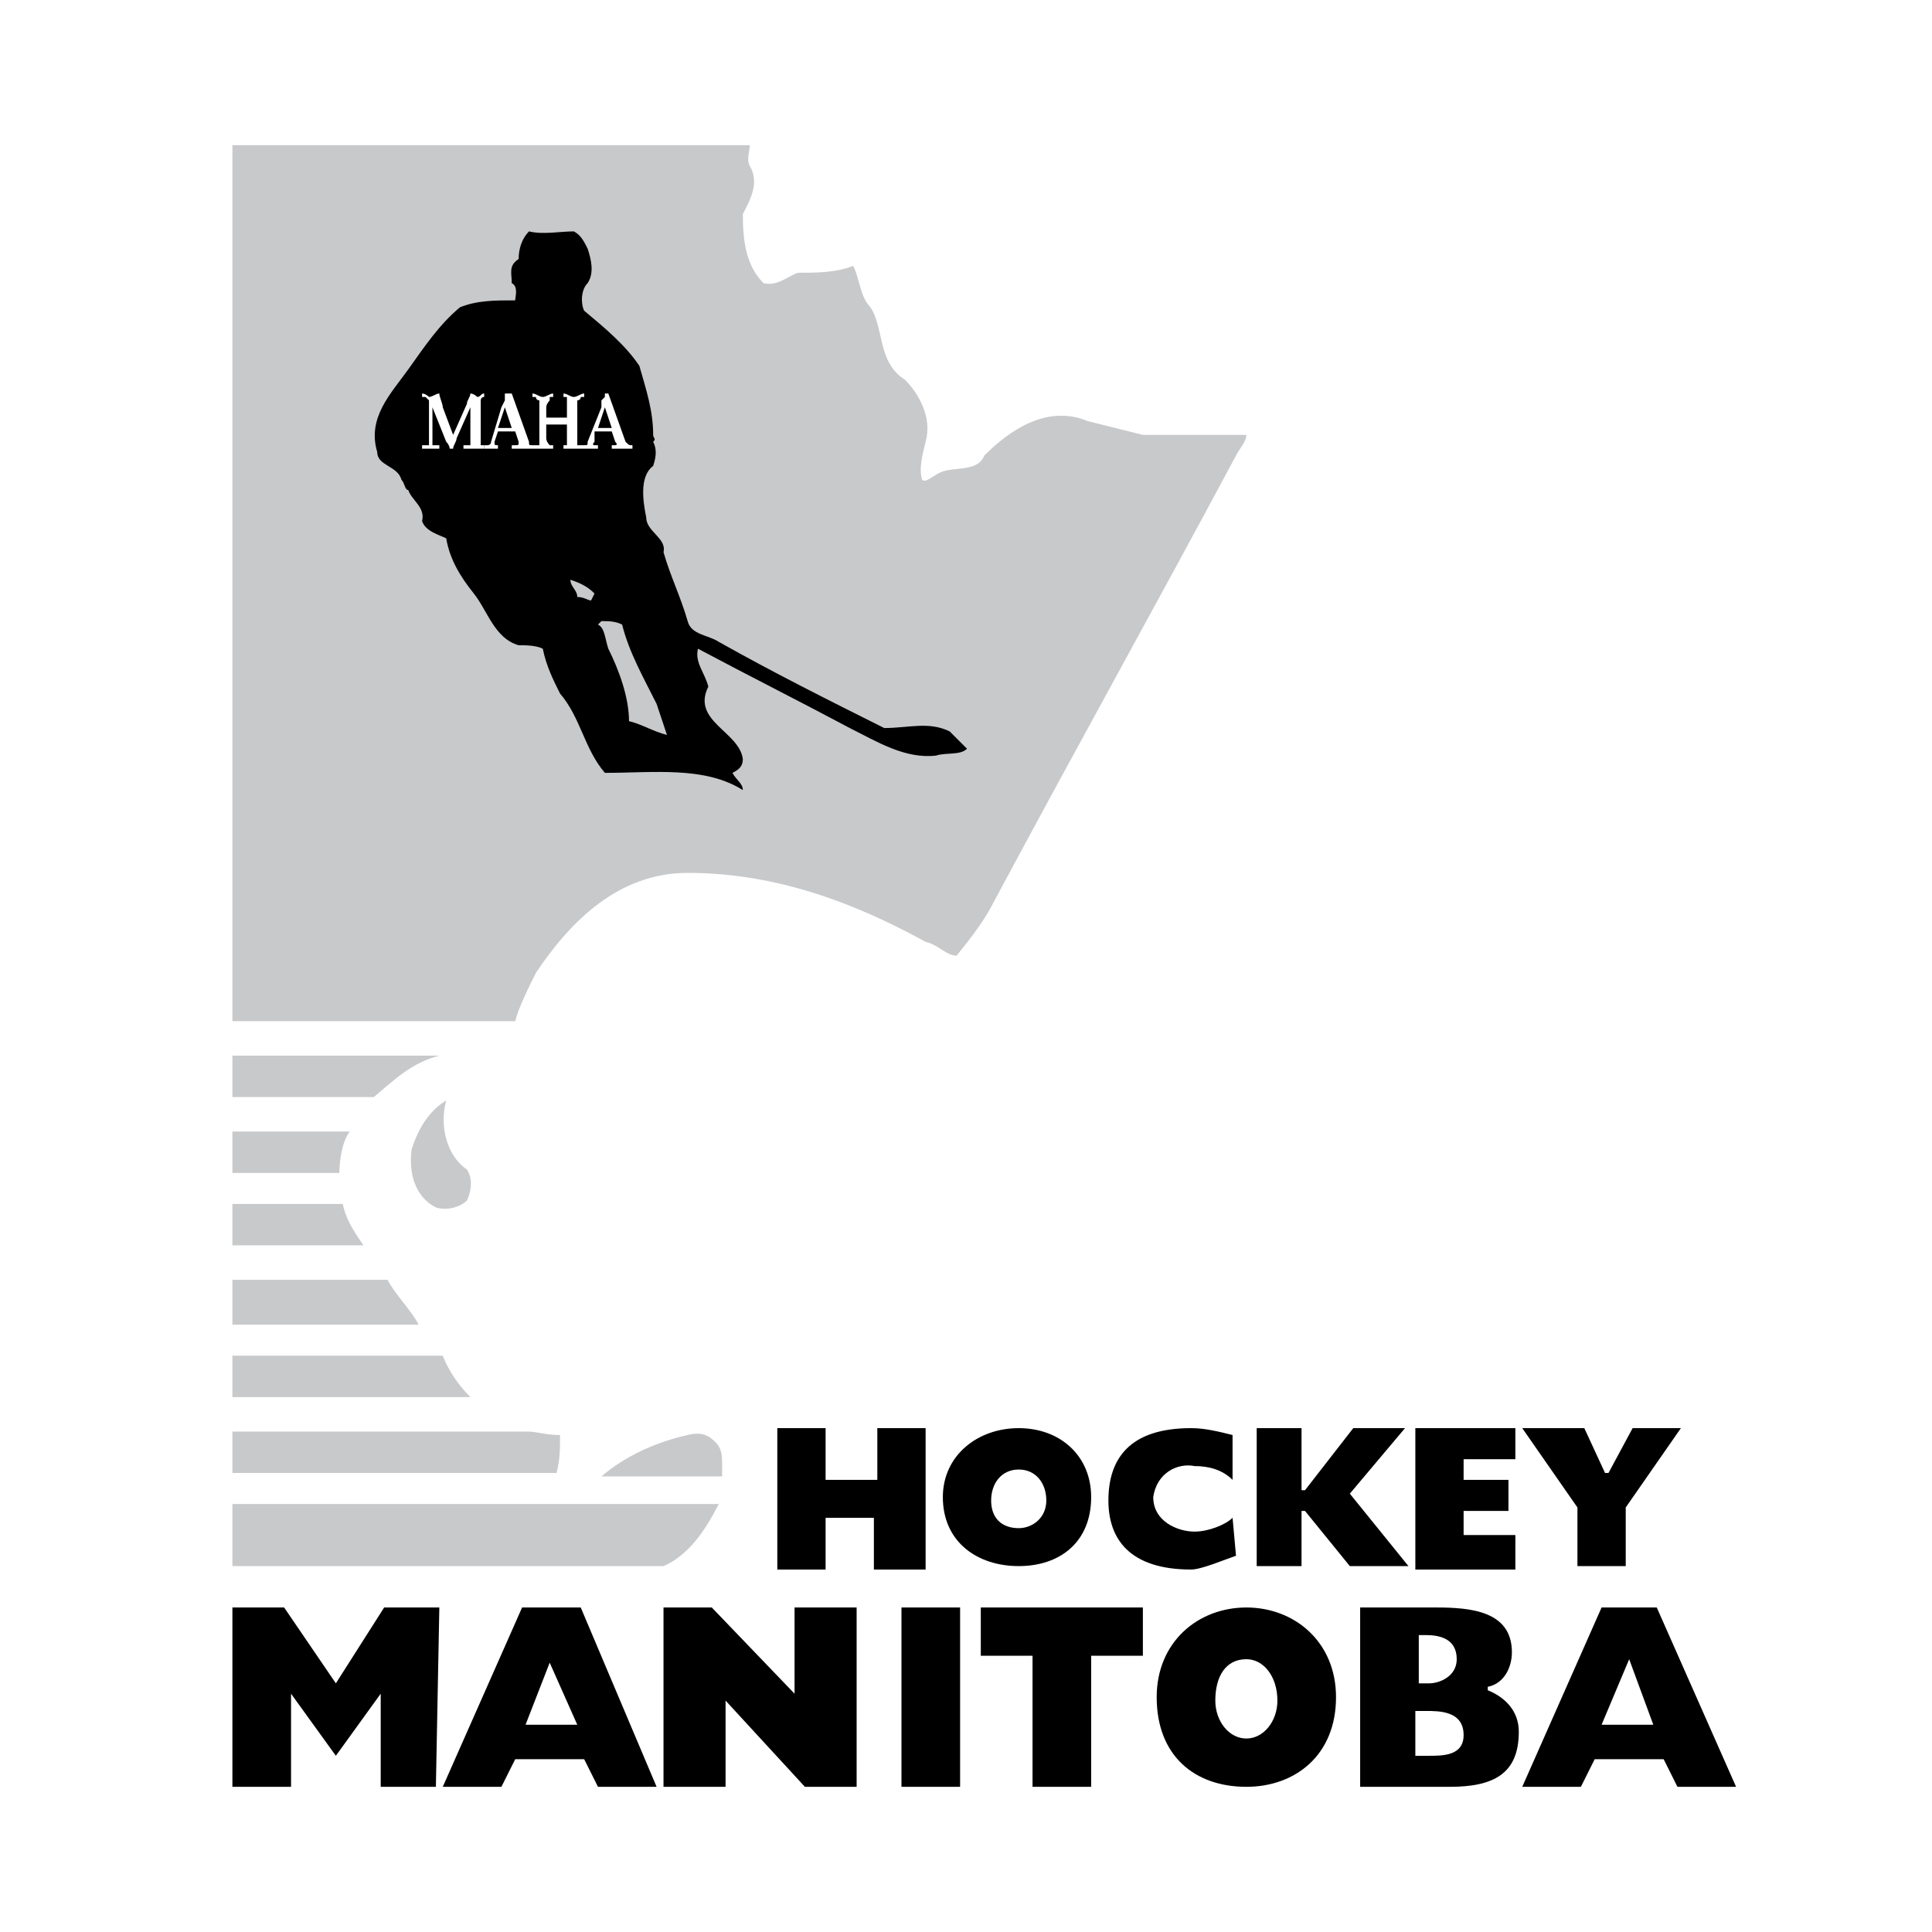 <svg xmlns="http://www.w3.org/2000/svg" width="2500" height="2500" viewBox="0 0 192.756 192.756"><g fill-rule="evenodd" clip-rule="evenodd"><path fill="#fff" d="M0 0h192.756v192.756H0V0z"/><path d="M95.445 95.346c1.377-1.72 2.752-3.441 3.786-5.505 7.914-14.795 16.172-29.592 24.086-44.387.344-.688 1.033-1.376 1.033-2.064h-10.324l-5.504-1.376c-4.131-1.72-7.914 1.032-10.324 3.441-.688 1.72-3.096 1.032-4.472 1.72-.688.344-1.376 1.032-1.721.688-.344-1.032 0-2.409.344-3.785.688-2.409-.688-4.817-2.064-6.194-2.753-1.72-2.065-5.161-3.441-7.226-1.032-1.033-1.032-2.753-1.721-4.129-1.721.688-3.785.688-5.505.688-1.032.344-2.065 1.376-3.441 1.033-1.72-1.721-2.064-4.129-2.064-6.882.688-1.376 1.72-3.097.688-4.817-.344-.688 0-1.376 0-2.065H23.187V156.25h43.011c2.409-1.033 4.129-3.441 5.505-6.193l.344-3.785 23.398-50.926zM122.973 147.646c-1.033-1.031-2.408-1.375-3.785-1.375-1.721-.344-3.785.688-4.129 3.096 0 2.408 2.408 3.441 4.129 3.441 1.377 0 3.098-.688 3.785-1.377l.344 3.785c-1.031.344-3.441 1.377-4.473 1.377-6.193 0-8.258-3.098-8.258-6.883 0-4.129 2.064-7.225 8.258-7.225 1.375 0 2.752.344 4.129.688v4.473z" fill="#fff"/><path d="M74.8 14.485c0 .688-.344 1.376 0 2.065 1.032 1.72 0 3.441-.688 4.817 0 2.753.344 5.162 2.064 6.882 1.376.344 2.409-.688 3.441-1.033 1.72 0 3.785 0 5.505-.688.688 1.376.688 3.096 1.721 4.129 1.376 2.064.688 5.505 3.441 7.226 1.376 1.377 2.752 3.785 2.064 6.194-.344 1.376-.688 2.753-.344 3.785.344.344 1.032-.345 1.721-.688 1.376-.688 3.785 0 4.472-1.72 2.41-2.409 6.193-5.161 10.324-3.441l5.504 1.376h10.324c0 .688-.689 1.376-1.033 2.064-7.914 14.795-16.172 29.592-24.086 44.387-1.033 2.064-2.409 3.785-3.786 5.505-1.032 0-1.72-1.032-3.096-1.376-6.882-3.785-14.796-6.881-23.742-6.881-6.882 0-11.699 4.817-15.14 9.979-.688 1.377-1.72 3.441-2.064 4.816H23.187V14.485H74.8z" fill="#c8c9cb"/><path d="M58.628 24.808c.344 1.032.688 2.408 0 3.441-.688.688-.688 2.064-.344 2.752 2.064 1.72 4.129 3.44 5.506 5.505.688 2.409 1.376 4.473 1.376 6.882 0 .344.343.344 0 .688.343.688.343 1.376 0 2.409-1.376 1.032-1.033 3.441-.689 5.161 0 1.376 2.065 2.064 1.721 3.441.688 2.409 1.721 4.473 2.409 6.882.344 1.377 2.064 1.377 3.097 2.064 5.505 3.097 11.011 5.85 16.516 8.603 2.409 0 4.473-.688 6.538.344l1.721 1.72c-.688.688-2.065.345-3.098.688-3.096.344-5.85-1.376-8.602-2.752-5.162-2.753-9.979-5.162-15.141-7.914-.344 1.376.688 2.408 1.033 3.785-1.721 3.441 3.097 4.474 3.441 7.226 0 .688-.344 1.032-1.033 1.376.344.688 1.033 1.032 1.033 1.72-3.786-2.409-8.946-1.72-13.764-1.72-2.064-2.409-2.408-5.506-4.473-7.914-.688-1.377-1.377-2.753-1.721-4.474-.688-.344-1.721-.344-2.409-.344-2.409-.688-3.097-3.441-4.473-5.161-1.376-1.721-2.408-3.441-2.753-5.506-.688-.344-2.064-.688-2.408-1.72.344-1.376-1.032-2.064-1.376-3.097-.344 0-.344-.688-.688-1.032-.344-1.376-2.409-1.376-2.409-2.753-1.032-3.441 1.377-5.849 3.097-8.258 1.72-2.409 3.097-4.473 5.161-6.194 1.72-.688 3.441-.688 5.505-.688 0-.345.344-1.376-.344-1.72 0-1.033-.344-1.721.688-2.409 0-1.032.344-2.064 1.032-2.752 1.376.344 3.097 0 4.473 0 .69.345 1.034 1.033 1.378 1.721z"/><path d="M59.316 59.217l-.344.688c-.344 0-.688-.344-1.377-.344 0-.688-.688-1.032-.688-1.72 1.033.343 1.721.687 2.409 1.376zM62.069 62.313c.688 2.753 2.064 5.161 3.44 7.914l1.033 3.097c-1.376-.344-2.409-1.032-3.786-1.376 0-2.409-1.032-5.161-2.064-7.226-.344-1.032-.344-2.064-1.032-2.409l.344-.344c.688 0 1.377 0 2.065.344zM43.832 105.324c-2.752.689-4.473 2.408-6.538 4.129H23.187v-4.129h20.645zM44.52 109.797c-.688 2.408 0 5.506 2.064 6.883.688 1.031.345 2.408 0 3.096-.688.688-2.064 1.033-3.097.688-2.064-1.031-2.752-3.439-2.408-5.848.689-2.065 1.721-3.786 3.441-4.819zM34.886 112.895c-1.033 1.377-1.033 4.129-1.033 4.129H23.187v-4.129h11.699zM23.187 124.25v-4.129h11.012c.343 1.721 1.375 3.096 2.064 4.129H23.187zM23.187 132.164v-4.475H38.67c.688 1.377 2.409 3.098 3.097 4.475h-18.58zM23.187 139.389v-4.129h20.99s.688 2.064 2.753 4.129H23.187zM23.187 142.83h29.592c.688 0 1.72.344 3.097.344 0 1.377 0 2.408-.345 3.785H23.187v-4.129zM71.359 143.863c.688.688.688 1.375.688 2.408v1.031H60.004c2.408-2.064 5.505-3.439 8.602-4.129 1.377-.343 2.065.001 2.753.69zM71.703 150.057c-1.376 2.752-3.097 5.16-5.505 6.193H23.187v-6.193h48.516z" fill="#c8c9cb"/><path d="M49.682 42.701h1.376l-.688-2.064-.688 2.064zm1.376 2.064v-.345h.344c.344 0 .344 0 .344-.344l-.344-1.032h-1.72l-.344 1.032c0 .344 0 .344.344.344v.345h-1.376v-.345h.344s.344 0 .344-.344l1.032-3.44.344-.688v-.688h.688l1.72 4.817c0 .344 0 .344.344.344v.345h-2.064v-.001zM56.219 44.765v-.345h.344v-2.064h-2.064v1.376c0 .344.345.688.345.688h.344v.345h-2.064v-.345h.689v-3.785-.688s-.345 0-.345-.344h-.344v-.343c.344 0 .688.344 1.032.344s.688-.344 1.032-.344v.344h-.344v.344s-.345.344-.345.688v1.031h2.064v-1.031-.688-.344h-.344v-.344c.344 0 .688.344 1.032.344s.688-.344 1.032-.344v.344h-.343c0 .344-.345.344-.345.344v4.473h.689v.345h-2.065v-.001zM61.037 44.765v-.345h.344s.344 0 0-.344l-.344-1.032h-1.721v1.032c-.344.344 0 .344 0 .344h.344v.345h-1.376v-.345c.344 0 .344 0 .344-.344l1.376-3.44v-.688l.344-.344v-.344h.344l1.72 4.817c.344.344.344.344.688.344v.345h-2.063v-.001zm-1.377-2.064h1.376l-.688-2.064-.688 2.064z" fill="#fff"/><path d="M46.241 44.765v-.345h.689v-3.785l-1.377 3.097c0 .344-.344.688-.344 1.032h-.344s0-.345-.345-.688l-1.376-3.44v3.785h.688v.345h-1.72v-.346h.688v-3.785-.688l-.344-.344h-.344v-.343c.344 0 .688.344.688.344.344 0 .688-.344 1.032-.344 0 .344.344 1.032.344 1.376l1.032 2.752 1.376-3.097c0-.344.345-.688.345-1.032.344 0 .688.344.688.344.345 0 .345-.344.689-.344v.344c-.344 0-.344.344-.344.344v4.473h.344v.345h-2.065z" fill="#fff"/><path d="M33.509 175.174l-4.472-6.194v9.291h-5.85v-17.892h5.161l5.161 7.568 4.818-7.568h5.505l-.344 17.892h-5.505v-9.291l-4.474 6.194zM50.026 178.271h-5.85l7.914-17.893h5.85l7.569 17.893H59.66l-1.376-2.754h-6.882l-1.376 2.754zm4.817-12.386l-2.409 6.193h5.161l-2.752-6.193zM79.273 160.379h6.193v17.892h-5.161l-7.914-8.603v8.603h-6.193v-17.892h4.817l8.258 8.601v-8.601zM89.94 160.379h5.85v17.892h-5.85v-17.892zM97.854 160.379h16.171v4.816h-5.16v13.076h-5.849v-13.076h-5.162v-4.816zM133.295 169.324c0 5.85-4.129 8.947-8.945 8.947-5.162 0-8.947-3.098-8.947-8.947 0-5.504 4.129-8.945 8.947-8.945 4.816 0 8.945 3.441 8.945 8.945zm-12.043.344c0 2.064 1.377 3.785 3.098 3.785 1.719 0 3.096-1.721 3.096-3.785 0-2.408-1.377-4.129-3.096-4.129-2.065 0-3.098 1.721-3.098 4.129zM135.703 160.379h7.57c3.441 0 7.57.344 7.57 4.473 0 1.377-.688 3.096-2.408 3.441v.344c1.721.688 3.096 2.064 3.096 4.129 0 4.129-2.408 5.506-6.881 5.506h-8.947v-17.893zm6.883 7.568c1.031 0 2.752-.688 2.752-2.408 0-2.064-1.721-2.408-3.096-2.408h-.689v4.816h1.033zm-1.377 7.227h1.377c1.377 0 3.439 0 3.439-2.064 0-2.408-2.408-2.408-3.783-2.408h-1.033v4.472zM157.725 178.271h-5.85l7.916-17.893h5.504l7.914 17.893h-5.85l-1.375-2.754h-6.883l-1.376 2.754zm4.818-12.732l-2.752 6.539h5.16l-2.408-6.539zM77.552 142.486h4.818v5.16h5.161v-5.16h4.818v14.108h-5.162v-5.162H82.37v5.162h-4.818v-14.108zM108.865 149.367c0 4.475-3.098 6.883-7.227 6.883s-7.57-2.408-7.57-6.883c0-4.129 3.441-6.881 7.57-6.881s7.227 2.752 7.227 6.881zm-9.978.344c0 1.721 1.031 2.754 2.752 2.754 1.377 0 2.752-1.033 2.752-2.754 0-1.719-1.031-3.096-2.752-3.096s-2.752 1.377-2.752 3.096zM122.973 147.646c-1.033-1.031-2.408-1.375-3.785-1.375-1.721-.344-3.785.688-4.129 3.096 0 2.408 2.408 3.441 4.129 3.441 1.377 0 3.098-.688 3.785-1.377l.344 3.785c-1.031.344-3.441 1.377-4.473 1.377-6.193 0-8.258-3.098-8.258-6.883 0-4.129 2.064-7.225 8.258-7.225 1.375 0 2.752.344 4.129.688v4.473zM130.199 150.744h-.345v5.506h-4.473v-13.764h4.473v6.194h.345l4.817-6.194h5.162l-5.506 6.537 5.849 7.227h-5.849l-4.473-5.506zM141.209 142.486h9.979v3.096h-5.163v2.064h4.475v3.098h-4.475v2.408h5.163v3.442h-9.979v-14.108zM162.887 142.486h4.816l-5.504 7.914v5.85h-4.818v-5.85l-5.506-7.914h6.193l2.067 4.473h.344l2.408-4.473z"/></g></svg>